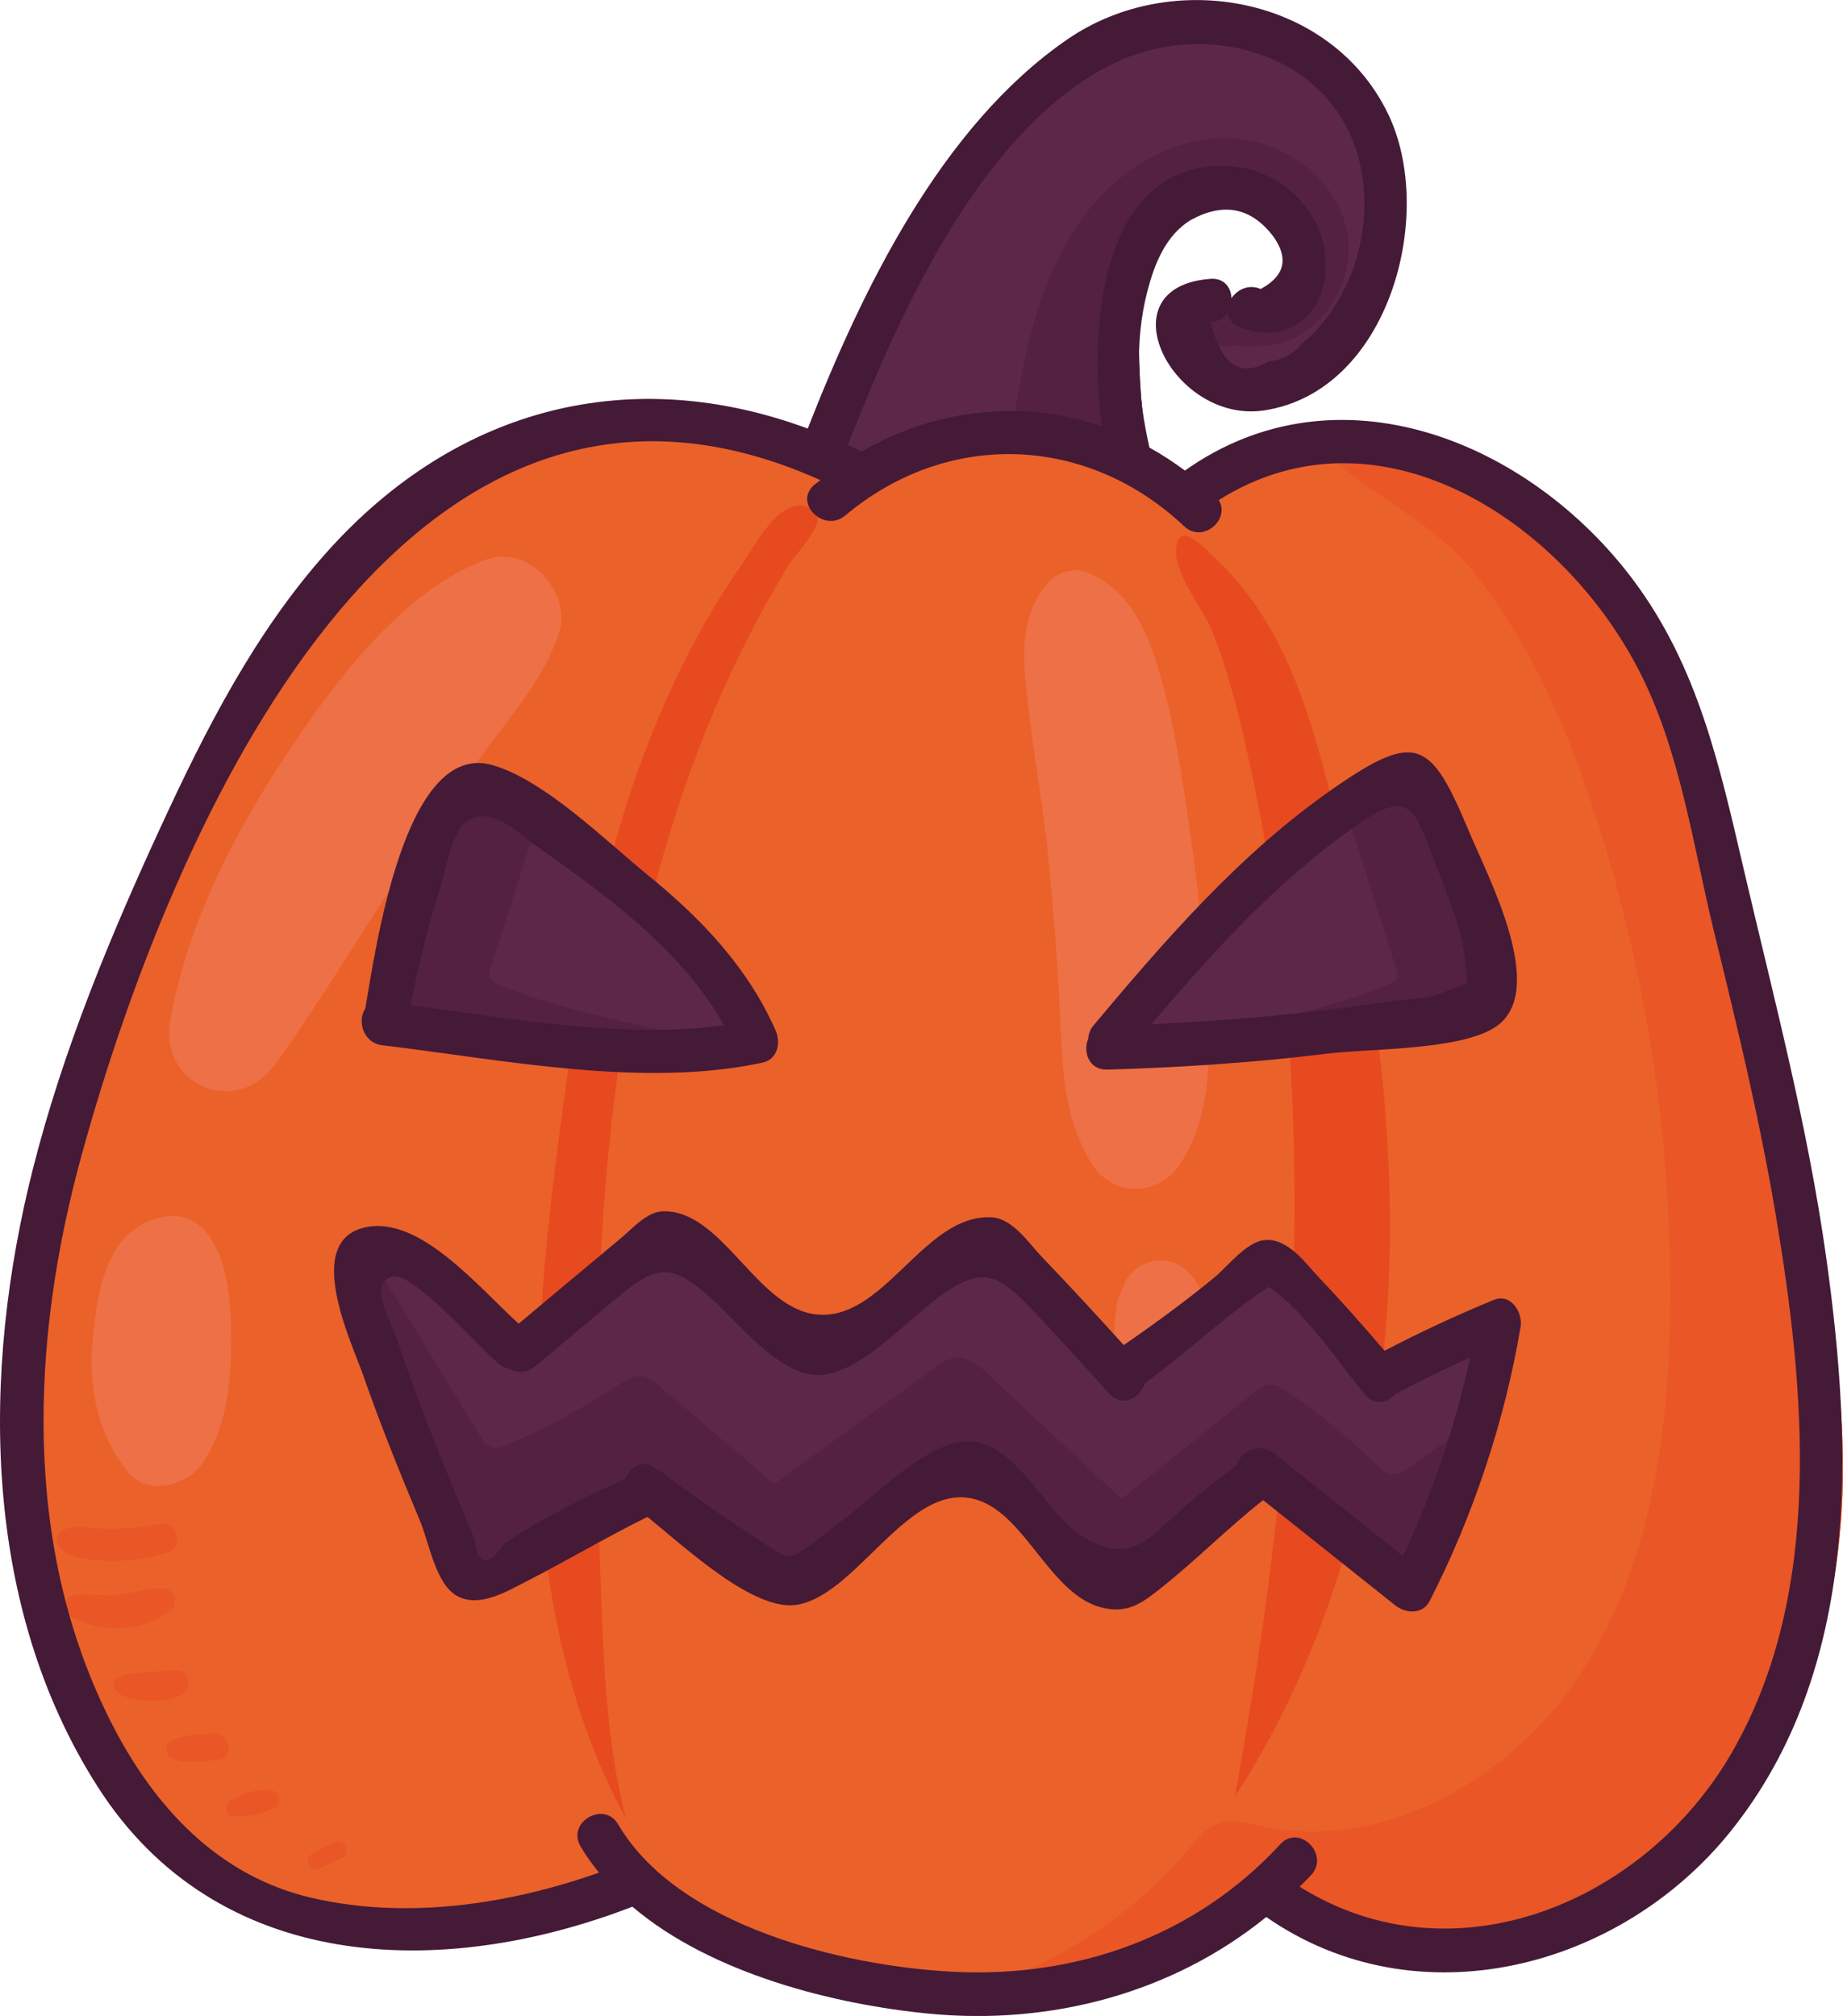 <?xml version="1.0" encoding="UTF-8"?> <svg xmlns="http://www.w3.org/2000/svg" id="_Слой_1" data-name="Слой 1" viewBox="0 0 350.53 383.47"><defs><style> .cls-1 { fill: #542142; } .cls-2 { fill: #441a37; } .cls-3 { fill: #5d2848; } .cls-4 { fill: #eb612a; } .cls-5 { fill: #ee7046; } .cls-6 { fill: #e84a20; } .cls-7 { fill: #ea5626; } </style></defs><g><g><g><path class="cls-3" d="M248.74,71.98c-6.25,3.51-14.41,3.91-20.48.11-1.01-.63-1.95-1.48-2.72-2.46-2.43-3.02-3.38-7.22-.69-9.77,4.55-4.32,11.8.26,17.06-.44,12.43-1.63,3.91-17.99-3.07-21.04-6.39-2.79-14.96-1.84-18.91,3.91-2.15,3.13-2.64,7.05-2.92,10.83-1.4,18.82.82,37.9,6.5,55.9-.2-.63-15.94,1.51-32.78,3.05-17.34,1.6-35.88,2.54-39.85-.85-5.76-4.89,3.04-21.18,5.15-27.07,3.75-10.44,8.01-20.73,13.26-30.5,5.86-10.86,12.98-21.07,21.75-29.79,10.74-10.64,25.06-19.19,40.11-17.86,16.68,1.48,30.21,15.21,32.48,31.63,1.74,12.6-3.32,27.87-14.88,34.35Z"></path><path class="cls-1" d="M241.18,65.74c-5.03.53-10.97-1.06-14.56,2.49-.44.44-.8.89-1.09,1.39-2.43-3.02-3.38-7.22-.69-9.77,4.55-4.32,11.8.26,17.06-.44,12.43-1.63,3.91-17.99-3.07-21.04-6.39-2.79-14.96-1.84-18.91,3.91-2.15,3.13-2.64,7.05-2.92,10.83-1.4,18.82.82,37.9,6.5,55.9-.2-.63-15.94,1.51-32.78,3.05-.39-13.2.91-26.6,3.32-39.49,2.04-10.83,5.12-21.74,11.54-30.71,6.42-8.96,16.69-15.74,27.71-15.61,10.18.14,20.36,7.05,22.75,16.97,2.39,9.89-4.71,21.48-14.85,22.52Z"></path></g><g><path class="cls-4" d="M350.51,281.72c-.45,27.77-10.15,56.7-31.74,74.17-22.19,17.95-55.52,20.68-80.32,6.57-8.31,10.83-21.63,17.03-35.14,18.97-8.87,1.28-17.86.91-26.75-.35-4.65-.63-9.28-1.53-13.85-2.55-16.66-3.67-34.11-9.77-44.14-23.58-9.93,10.62-25.7,13.88-40.18,12.6-31.8-2.79-60.77-26.38-69.99-56.94-3.79-12.58-4.44-25.92-4.05-39.07,1.42-47.09,16.15-93.45,40.44-133.8,12.92-21.45,29.44-42.04,52.33-52.19,11.66-5.18,25.12-6.92,37.71-4.67,10.35,1.86,30.18,8.4,30.18,8.4,6.36-2.55,13.01-4.59,19.7-6.01,9.53-2.02,19.26.03,28.28,3.29,1.21.44,15.7,5.7,13.76,7.83,5.83-6.39,13.84-10.21,22.39-11.59,7.87-1.28,16.18-.51,23.66,2.22,15.61,5.71,27.75,18.58,35.88,33.07,8.13,14.49,12.7,30.65,17.22,46.63,3.31,11.77,6.63,23.52,9.94,35.27,7.54,26.74,15.14,53.93,14.68,81.71Z"></path><path class="cls-7" d="M350.51,281.72c-.45,27.77-10.15,56.7-31.74,74.17-22.19,17.95-55.52,20.68-80.32,6.57-8.31,10.83-21.63,17.03-35.14,18.97-8.87,1.28-17.86.91-26.75-.35,18.99-4.4,36.86-14.23,49.32-29.14,1.69-2.02,3.43-4.24,5.92-5.08,2.57-.85,5.35-.06,7.99.51,23.39,5.03,47.84-9.03,60.91-29.08,13.05-20.05,16.62-44.82,16.95-68.75.42-30.82-4.03-61.7-13.13-91.14-5.44-17.57-12.64-34.87-24.02-49.32-8.63-10.98-22.98-15.95-31.21-26.07-.06-.08-.12-.15-.17-.21,7.87-1.28,16.18-.51,23.66,2.22,15.61,5.71,27.75,18.58,35.88,33.07,8.13,14.49,12.7,30.65,17.22,46.63,3.31,11.77,6.63,23.52,9.94,35.27,7.54,26.74,15.14,53.93,14.68,81.71Z"></path><path class="cls-6" d="M121.54,146.01c-8.21,22.92-12.23,47.1-15.36,71.24-5.64,43.51-7.96,90.16,12.9,128.76-3.44-13.27-4.15-27.07-4.68-40.77-1.49-38.71-1.58-77.75,5.48-115.84,5.29-28.54,14.73-56.64,29.88-81.51,2.1-3.45,9.51-10.13,3.34-11.61-5.15-1.23-9.64,7.71-11.9,10.94-8.33,11.92-14.75,25.12-19.65,38.79Z"></path><path class="cls-6" d="M236.5,140.02c15.46,65.98,10.62,135.18-1.67,201.82,18.08-27.9,27.17-61.04,29.11-94.23,1.93-33.19-3.05-66.49-11.45-98.66-2.5-9.56-5.33-19.13-10.02-27.83-2.79-5.16-6.26-10.02-10.49-14.09-2.85-2.74-8.07-8.75-8.29-2.18-.16,4.68,5.27,11.14,6.97,15.46,2.51,6.39,4.29,13.04,5.86,19.71Z"></path><path class="cls-5" d="M229.68,191.82c-.51-10.45-1.56-20.79-3.01-31.16-1.33-9.49-2.66-19.22-5.01-28.52-2.33-9.24-5.57-19.67-15.12-23.34-2.27-.87-5.47.12-7.06,1.87-6.24,6.86-4.81,16.44-3.76,24.99,1.17,9.58,2.87,19.06,3.8,28.69.88,9.14,1.58,18.31,2.03,27.48.5,10.28.51,20.57,6.11,29.58,3.96,6.38,12.81,6.19,16.81,0,5.77-8.92,5.72-19.31,5.23-29.58Z"></path><g><path class="cls-5" d="M217.09,240.7c-1.23.61-2.2,1.69-2.94,2.83-.36.77-.68,1.56-.97,2.36.13-.31.27-.63.4-.94-.39,1.07-.94,2.05-1.22,3.16.16-.65-.33,3.07-.35,2.96-.19,2.06-.12,3.82,1.03,5.81.83,1.46,1.86,2.67,3.33,3.56,1.98,1.2,4.21,1.54,6.45.96,12.88-3.35,6.11-26.59-5.73-20.7Z"></path><path class="cls-5" d="M212.02,251.07c.03-.37.07-.74.12-1.13-.09.79-.12,1.1-.12,1.13Z"></path></g><path class="cls-5" d="M92.38,106.46c-16.32,6.11-29.5,24.25-38.76,38.38-9.77,14.9-18.08,31.57-21.22,49.26-2.19,12.34,12.54,18.54,19.9,8.39,9.62-13.28,17.81-27.57,27.08-41.09,4.38-6.4,8.65-12.89,13.29-19.1,5.14-6.87,10.95-13.64,13.64-21.9,2.53-7.78-5.89-16.94-13.93-13.93Z"></path><path class="cls-5" d="M43.89,250.37c-.27-7.59-2.93-21.78-14.04-18.63-9.52,2.7-11.2,13.45-12.12,21.98-1.04,9.58.53,18.6,6.54,26.19,3.9,4.93,11.55,2.57,14.46-1.86,5.19-7.9,5.49-18.47,5.16-27.68Z"></path><path class="cls-7" d="M30.25,289.91c-3.45.65-7.04.96-10.55.87-2.74-.07-5.73-1.05-8.13.57-.74.5-1.07,1.45-.59,2.26,1.73,2.95,5.6,3.03,8.72,3.24,4.15.27,8.08-.32,12.05-1.52,3.5-1.06,2.03-6.08-1.49-5.42Z"></path><path class="cls-7" d="M30.92,302.12c-2.98.01-5.79,1.01-8.74,1.28-2.79.26-5.59-.33-8.34.11-1.47.24-2.04,2.5-.91,3.43,4.89,4,15.13,3.55,19.65-.8,1.48-1.42.35-4.04-1.67-4.03Z"></path><path class="cls-7" d="M33.49,317.74c-2.21-.04-4.33.31-6.53.47-1.77.13-3.63.07-4.99,1.35-.4.38-.49,1.07-.2,1.54,1.07,1.77,3.27,2.1,5.19,2.29,2.51.24,4.83.15,7.18-.78,2.48-.99,2.32-4.82-.66-4.87Z"></path><path class="cls-7" d="M41.04,329.78c-2.79,0-5.97.09-8.48,1.44-1.5.8-.96,2.86.44,3.37,2.71.98,5.92.48,8.7.07,2.81-.42,2.06-4.86-.66-4.87Z"></path><path class="cls-7" d="M51.1,340.42c-1.23.02-2.41.17-3.6.52-1.19.36-2.23.95-3.36,1.41-1.5.6-1.52,3.26.42,3.11,1.3-.11,2.54-.08,3.84-.27,1.32-.2,2.47-.63,3.66-1.2,1.75-.84.85-3.59-.97-3.56Z"></path><path class="cls-7" d="M65.65,351.1c-.48-.81-1.49-1.02-2.29-.6-1.33.69-2.66,1.38-3.99,2.08-.77.4-1,1.47-.58,2.2.47.8,1.41.95,2.2.58,1.35-.65,2.71-1.3,4.06-1.95.82-.39,1.03-1.56.6-2.29Z"></path></g></g><g><g><path class="cls-3" d="M140.71,199.83c-.27.05-.56.05-.85.03-24.04-1.62-51.7-5.08-62.21-6.45-2.42-.32-4.06-2.61-3.61-5,3.6-18.85,10.26-32.57,13.67-38.76,1.16-2.08,3.81-2.78,5.86-1.59,3.22,1.89,6.33,3.87,9.31,5.95,19.28,13.34,33.43,29.76,40.61,39.05,2.05,2.64.35,6.37-2.78,6.77Z"></path><path class="cls-1" d="M140.71,199.83c-.27.05-.56.05-.85.03-24.04-1.62-51.7-5.08-62.21-6.45-2.42-.32-4.06-2.61-3.61-5,3.6-18.85,10.26-32.57,13.67-38.76,1.16-2.08,3.81-2.78,5.86-1.59,3.22,1.89,6.33,3.87,9.31,5.95-3.19,10.06-6.36,20.14-9.55,30.2-.18.57-.36,1.19-.15,1.75.26.68.98,1.04,1.66,1.33,14.62,6.12,30.77,7.75,45.86,12.54Z"></path></g><g><path class="cls-3" d="M218.13,199.83c.27.05.56.05.85.03,24.04-1.62,51.7-5.08,62.21-6.45,2.42-.32,4.06-2.61,3.61-5-3.6-18.85-10.26-32.57-13.67-38.76-1.16-2.08-3.81-2.78-5.86-1.59-3.22,1.89-6.33,3.87-9.31,5.95-19.28,13.34-33.43,29.76-40.61,39.05-2.05,2.64-.35,6.37,2.78,6.77Z"></path><path class="cls-1" d="M218.13,199.83c.27.05.56.05.85.03,24.04-1.62,51.7-5.08,62.21-6.45,2.42-.32,4.06-2.61,3.61-5-3.6-18.85-10.26-32.57-13.67-38.76-1.16-2.08-3.81-2.78-5.86-1.59-3.22,1.89-6.33,3.87-9.31,5.95,3.19,10.06,6.36,20.14,9.55,30.2.18.57.36,1.19.15,1.75-.26.68-.98,1.04-1.66,1.33-14.62,6.12-30.77,7.75-45.86,12.54Z"></path></g><g><path class="cls-3" d="M286.26,257.98c-1.25,3.37-2.66,7.19-4.14,11.15-5.83,15.68-12.46,33.31-12.46,32.46,0-1.19-19.02-14.76-26.88-20.3-1.93-1.37-4.55-1.15-6.22.53l-20.7,20.7c-1.96,1.96-5.17,1.87-7.02-.2l-20.68-22.96c-1.74-1.93-4.67-2.16-6.68-.51l-26.74,21.87c-1.72,1.41-4.17,1.47-5.95.15l-23.1-17.03c-1.56-1.15-3.66-1.25-5.32-.29l-28.31,16.53c-2.67,1.56-6.1.24-7.05-2.69l-17.25-52.83c-.85-2.6.51-4.92,2.55-5.89,1.53-.74,3.44-.71,5.06.57,7.18,5.68,15.62,12.3,20.2,15.89,1.93,1.51,4.68,1.34,6.42-.39l22.04-22.04c1.96-1.96,5.18-1.87,7.04.2l19.38,21.65c1.65,1.84,4.41,2.16,6.42.73l28.96-20.52c2.12-1.5,5.02-1.07,6.62.95l16.8,21.29c1.66,2.1,4.71,2.46,6.81.8l21.51-16.98c1.93-1.53,4.7-1.36,6.44.38l17.03,17.03c1.53,1.53,3.88,1.86,5.79.8l12.54-6.96c3.94-2.19,8.47,1.71,6.9,5.92Z"></path><path class="cls-1" d="M282.12,269.12c-5.83,15.68-12.46,33.31-12.46,32.46,0-1.19-19.02-14.76-26.88-20.3-1.93-1.37-4.55-1.15-6.22.53l-20.7,20.7c-1.96,1.96-5.17,1.87-7.02-.2l-20.68-22.96c-1.74-1.93-4.67-2.16-6.68-.51l-26.74,21.87c-1.72,1.41-4.17,1.47-5.95.15l-23.1-17.03c-1.56-1.15-3.66-1.25-5.32-.29l-28.31,16.53c-2.67,1.56-6.1.24-7.05-2.69l-17.25-52.83c-.85-2.6.51-4.92,2.55-5.89,7.02,11.53,14.05,23.04,21.09,34.55.54.89,1.18,1.86,2.18,2.15.91.26,1.86-.11,2.72-.48,7.39-3.16,14.5-6.98,21.21-11.41,1.4-.92,2.96-1.92,4.62-1.69,1.27.18,2.33,1.06,3.31,1.89,7.28,6.19,14.55,12.39,21.81,18.58,10.15-7.34,20.32-14.68,30.47-22.03,1.31-.95,2.7-1.92,4.31-2.01,2.24-.11,4.14,1.53,5.77,3.05,8.5,7.95,17.01,15.91,25.52,23.85,8.38-6.72,16.77-13.46,25.15-20.2.88-.69,1.81-1.42,2.93-1.53,1.27-.11,2.45.63,3.5,1.34,6.06,4.15,11.75,8.84,17,13.99.77.76,1.59,1.54,2.64,1.71,1.28.2,2.48-.59,3.53-1.33,4.68-3.32,9.37-6.66,14.05-9.99Z"></path></g></g></g><g><path class="cls-2" d="M210.61,203.46c13.97-.4,27.9-1.33,41.78-3.03,8.27-1.01,25.47-.61,32.13-5.14,9.98-6.78-1.42-28.31-5.03-36.92-7.29-17.4-9.89-19.49-25.85-8.42-17.71,12.3-31.88,28.67-45.64,45.08-.68.81-.98,1.7-1.02,2.56-1.06,2.48.13,5.97,3.61,5.87ZM241.32,170.72c5.75-5.42,11.79-10.47,18.38-14.85,9-5.99,9.87-.5,13.51,8.92,2.07,5.37,4.74,11.63,5.37,17.38.76,6.94.97,4.12-3.98,6.58-2.69,1.34-7.36,1.27-10.33,1.73-15.01,2.31-30.1,3.65-45.25,4.33,7.09-8.35,14.34-16.58,22.32-24.09Z"></path><path class="cls-2" d="M72.72,198.83c22.86,2.73,49.52,8.21,72.33,3.3,2.87-.62,3.48-3.81,2.48-6.09-5.34-12.11-14.19-21.34-24.36-29.62-8-6.51-19.54-17.99-29.46-20.87-16.75-4.87-22.28,35.01-24.24,46.32-1.55,2.24-.45,6.52,3.26,6.96ZM88.44,156.49c4.73-3.72,10.02,1.94,13.42,4.34,13.59,9.61,27.55,19.62,35.85,34.18-18.9,2.67-40.72-1.27-59.66-3.8,1.54-7.62,3.37-15.14,5.75-22.56.92-2.87,2.08-10.16,4.65-12.17Z"></path><path class="cls-2" d="M284.1,247.27c-7.08,2.92-13.99,6.13-20.77,9.67-4.02-4.71-8.12-9.36-12.39-13.85-2.63-2.76-5.86-7.5-10.27-7.22-3.55.22-7.23,5.1-9.63,7.07-5.57,4.58-11.38,8.83-17.31,12.92-5.15-5.69-10.34-11.33-15.66-16.87-2.39-2.49-5.4-7.16-9.38-7.42-12.98-.83-20.53,20.01-33.58,18.44-11.31-1.36-17.77-19.87-28.99-19.6-3.09.07-5.77,3.24-7.89,5-6.55,5.43-13.06,10.92-19.58,16.38-7.65-6.94-18.68-20.43-28.97-18.37-12.24,2.44-2.79,21.91-.57,28.27,3.27,9.38,7,18.59,10.83,27.75,1.72,4.11,2.94,12.11,7.2,14.25,4.2,2.12,9.41-1.06,13.04-2.91,7.74-3.96,15.16-8.39,22.97-12.24,7.62,6.21,20.31,18.01,28.4,16.72,12.14-1.94,22.43-26.09,36.08-19.23,8.75,4.4,13.42,19.57,24.18,20.1,3.61.18,6.03-1.71,8.76-3.86,6.82-5.38,12.82-11.53,19.67-16.92,8.39,6.68,16.77,13.36,25.16,20.04,1.95,1.55,5.18,1.76,6.51-.84,8.23-16.03,14.34-34.43,17.3-52.18.45-2.71-1.85-6.44-5.1-5.1ZM266.86,296.01c-8.19-6.52-16.37-13.04-24.56-19.56-2.83-2.25-6.47-.24-7.17,2.32-3.01,2.27-5.99,4.57-8.87,7.01-7.44,6.31-10.92,12.63-20.74,6.21-6.59-4.31-12.03-16.89-20.49-17.81-7.65-.83-18.2,9.91-23.65,14.1-1.49,1.14-2.96,2.31-4.45,3.46-7.64,5.91-6.38,5.12-12.98.9-5.72-3.66-11.27-7.59-16.78-11.56-.51-.6-1.16-1.08-1.9-1.36-.21-.15-.42-.3-.63-.45-2.46-1.78-4.85-.23-5.68,2-7.84,3.64-15.87,7.5-22.98,12.32-3.2,4.64-5.14,4.3-5.8-1.04-1.36-3.19-2.7-6.38-4.01-9.58-2.04-4.94-4.04-9.9-5.93-14.91-1.62-4.29-3.18-8.59-4.62-12.94-1.27-3.83-5.77-11.02-1.03-12.3,3.99-1.08,17.02,14.08,20.44,16.74.6.46,1.23.72,1.87.85,1.43.77,3.27.84,4.84-.47,4.96-4.15,9.93-8.31,14.89-12.46,8.01-6.7,10.52-7.66,18.39-.75,5,4.39,12.95,14.8,20.52,14.82,7.74.02,16.81-10.22,22.59-14.5,7.59-5.62,10.83-5.68,17.54,1.4,5.18,5.47,10.26,11.03,15.29,16.64,2.47,2.76,6.04.78,6.81-2.02,7.97-5.71,15.4-12.94,23.53-18.28,6.99,4.72,13.3,14.51,18.34,20.51,1.78,2.12,4.2,1.55,5.65-.05,4.7-2.53,9.49-4.84,14.33-7.04-2.8,12.89-7.17,25.95-12.77,37.77Z"></path><path class="cls-2" d="M347.31,239c-3.5-24.86-9.9-49.01-15.6-73.4-4.62-19.79-8.71-38.8-21.14-55.36-19.72-26.28-56.12-41.34-85.2-20.73-2.19-1.62-4.44-3.1-6.75-4.37-2.21-9.69-2.92-19.95-.41-29.68,1.32-5.13,3.51-10.85,8.44-13.7,6.22-3.34,11.43-2.23,15.6,3.32,2.89,4.14,2.07,7.43-2.47,9.89-2.3-.98-4.45.12-5.56,1.76-.06-2.01-1.38-3.88-3.97-3.69-20.52,1.49-7.25,27.65,10.16,25.03,23.82-3.58,32.79-37.36,23.6-56.4-10.83-22.45-41.06-27.93-61.02-14.17-24.04,16.56-39.03,47.65-49.36,74.02-33.24-12.29-66.42-4.48-91.44,23.47-13.72,15.33-23.12,33.86-31.67,52.41-9.68,20.99-18.58,42.5-24.26,64.94-9.77,38.58-9.8,82.82,12.26,117.44,22.67,35.57,65.3,36.99,101.76,22.91,15.08,12.82,38.53,18.62,56.47,20.35,23.17,2.23,46.26-3.94,64.09-18.39,28.63,19.92,67.32,9.99,88.43-16.44,24.54-30.72,23.23-72.33,18.04-109.2ZM161.35,84.42c9.6-24.62,25.58-60.61,50.94-72.58,16.45-7.77,38.94-2.4,45.43,16.07,2.53,7.22,2.27,15.33-.14,22.54-1.8,5.4-5.39,11.27-9.92,14.88-1.66,2-3.8,3.15-6.42,3.44-5.33,3.13-8.99.64-10.98-7.46,1.49-.11,2.55-.86,3.21-1.86.12,1.08.75,2.07,2.14,2.66,8.87,3.77,16.52-1.96,16.54-11.68.02-9.81-8.09-17.98-17.67-18.76-24.82-2.01-27.54,29.9-24.94,49.44-14.98-5.1-31.31-3.53-45.66,4.78-.88-.44-1.77-.82-2.65-1.23.04-.09.09-.16.13-.25ZM329.48,333.22c-16.57,28.83-53.1,43.94-82.29,25.67.73-.73,1.47-1.45,2.17-2.21,3.62-3.92-2.23-9.8-5.86-5.86-16.1,17.45-38.55,25.44-62.12,24.25-20.87-1.05-52.46-8.65-63.8-28.03-2.69-4.6-9.86-.44-7.16,4.19,1.03,1.75,2.23,3.39,3.51,4.98-17.28,6.07-36.42,8.94-54.43,4.85-17.89-4.07-30.09-17.25-38.21-33.13-17.13-33.49-15.49-72.88-5.75-108.27,17.05-61.94,60.93-164.07,140.5-128.33-.37.3-.77.56-1.14.87-4.09,3.43,1.8,9.27,5.86,5.86,19.53-16.38,45.98-15.38,64.46,2.04,3.58,3.37,8.83-1.34,6.58-4.97,30.63-19.31,66.08,4.3,80.49,33.53,7.45,15.11,9.79,32.55,13.76,48.78,4.34,17.73,8.63,35.47,11.66,53.47,5.59,33.21,9.25,71.88-8.24,102.31Z"></path></g></svg> 
